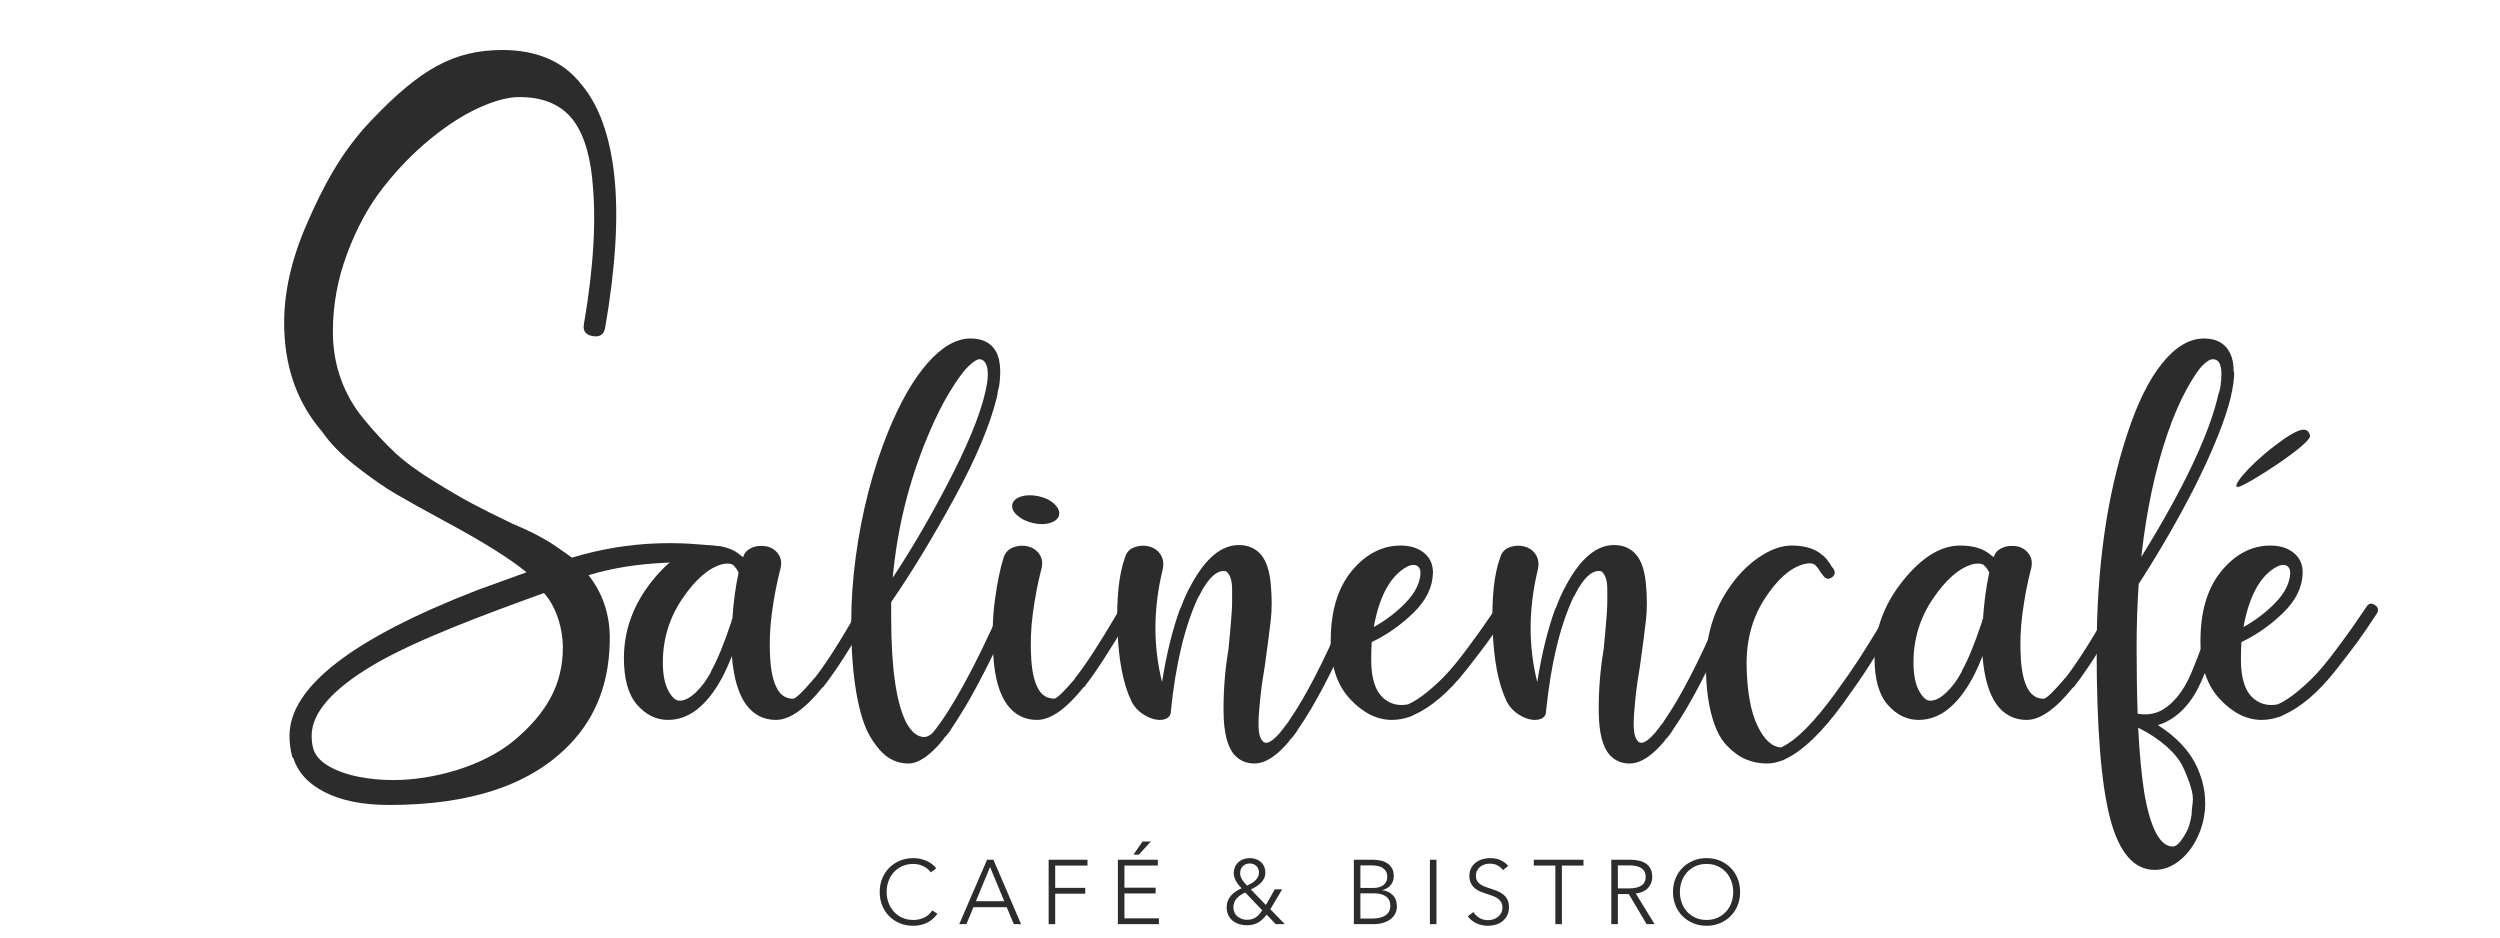<?xml version="1.0" encoding="UTF-8"?>
<!DOCTYPE svg PUBLIC "-//W3C//DTD SVG 1.1//EN" "http://www.w3.org/Graphics/SVG/1.1/DTD/svg11.dtd">
<svg xmlns="http://www.w3.org/2000/svg" xmlns:xlink="http://www.w3.org/1999/xlink" xmlns:xodm="http://www.corel.com/coreldraw/odm/2003" xml:space="preserve" width="40mm" height="15mm" version="1.1" style="shape-rendering:geometricPrecision; text-rendering:geometricPrecision; image-rendering:optimizeQuality; fill-rule:evenodd; clip-rule:evenodd" viewBox="0 0 4000 1500">
 <defs>
  <style type="text/css">
   <![CDATA[
    .fil0 {fill:#2C2C2C;fill-rule:nonzero}
   ]]>
  </style>
 </defs>
 <g id="Ebene_x0020_1">
  <path class="fil0" d="M1499.82 1461.91c-1.74,2.62 -3.85,5.1 -6.33,7.43 -2.47,2.33 -5.33,4.39 -8.58,6.16 -3.26,1.77 -6.85,3.18 -10.77,4.22 -3.93,1.03 -8.23,1.55 -12.88,1.55 -7.77,0 -14.95,-1.36 -21.55,-4.08 -6.6,-2.71 -12.28,-6.48 -17.03,-11.28 -4.76,-4.8 -8.47,-10.5 -11.13,-17.1 -2.67,-6.6 -4.01,-13.83 -4.01,-21.69 0,-7.86 1.36,-15.09 4.08,-21.69 2.71,-6.59 6.47,-12.3 11.28,-17.1 4.81,-4.8 10.48,-8.56 17.03,-11.28 6.55,-2.72 13.66,-4.07 21.33,-4.07 3.78,0 7.49,0.39 11.13,1.18 3.64,0.79 7.06,1.9 10.26,3.32 3.21,1.44 6.11,3.15 8.74,5.16 2.61,2 4.8,4.26 6.55,6.78l-8.74 6.41c-1.07,-1.65 -2.5,-3.3 -4.29,-4.95 -1.8,-1.65 -3.91,-3.11 -6.33,-4.37 -2.43,-1.26 -5.08,-2.28 -7.94,-3.06 -2.86,-0.77 -5.94,-1.16 -9.24,-1.16 -6.7,0 -12.69,1.21 -17.98,3.63 -5.29,2.42 -9.77,5.68 -13.46,9.79 -3.69,4.12 -6.51,8.87 -8.44,14.29 -1.95,5.42 -2.91,11.12 -2.91,17.12 0,6 0.99,11.7 2.98,17.12 1.99,5.42 4.83,10.18 8.52,14.29 3.68,4.11 8.17,7.38 13.46,9.79 5.29,2.42 11.23,3.63 17.83,3.63 5.92,0 11.55,-1.21 16.88,-3.64 5.34,-2.42 9.8,-6.3 13.39,-11.64l8.15 5.24z"/>
  <path class="fil0" d="M1561.4 1441.97l45.41 0 -22.71 -54.73 -22.7 54.73zm-15.14 36.68l-11.5 0 44.54 -103.06 10.19 0 44.24 103.06 -11.64 0 -11.35 -27.08 -53.27 0 -11.21 27.08z"/>
  <polygon class="fil0" points="1688.32,1478.65 1677.84,1478.65 1677.84,1375.59 1739.99,1375.59 1739.99,1384.91 1688.32,1384.91 1688.32,1420.57 1736.35,1420.57 1736.35,1429.89 1688.32,1429.89 "/>
  <path class="fil0" d="M1822.08 1367.45l-8.59 0 14.55 -20.97 13.25 0 -19.21 20.97zm-23 101.88l55.16 0 0 9.32 -65.64 0 0 -103.06 63.9 0 0 9.32 -53.42 0 0 35.37 49.93 0 0 9.32 -49.93 0 0 39.73z"/>
  <path class="fil0" d="M2014.36 1396.12c0,-4.27 -1.38,-7.76 -4.15,-10.48 -2.77,-2.72 -6.24,-4.08 -10.41,-4.08 -4.56,0 -8.3,1.44 -11.21,4.3 -2.91,2.86 -4.37,6.72 -4.37,11.57 0,1.84 0.39,3.76 1.17,5.75 0.78,1.99 1.75,3.85 2.91,5.6 1.17,1.75 2.41,3.35 3.72,4.8 1.31,1.46 2.45,2.58 3.41,3.35 2.33,-1.07 4.62,-2.25 6.85,-3.56 2.23,-1.31 4.24,-2.79 6.04,-4.44 1.79,-1.65 3.25,-3.55 4.36,-5.68 1.12,-2.13 1.68,-4.51 1.68,-7.13zm-21.98 31.87c-6.21,2.82 -10.92,6.14 -14.12,9.98 -3.2,3.83 -4.81,8.51 -4.81,14.04 0,2.91 0.57,5.58 1.68,8.01 1.11,2.43 2.67,4.49 4.66,6.19 1.99,1.69 4.29,3.02 6.91,3.99 2.62,0.98 5.39,1.46 8.3,1.46 5.62,0 10.31,-1.26 14.05,-3.78 3.73,-2.53 7.25,-6.31 10.55,-11.36l-27.22 -28.53zm40.17 26.79l23.15 23.87 -14.56 0 -14.55 -15.28c-4.28,5.82 -8.89,10.11 -13.83,12.87 -4.95,2.77 -10.92,4.15 -17.91,4.15 -4.36,0 -8.51,-0.63 -12.44,-1.88 -3.93,-1.27 -7.35,-3.09 -10.26,-5.47 -2.92,-2.37 -5.22,-5.33 -6.92,-8.88 -1.7,-3.53 -2.54,-7.64 -2.54,-12.29 0,-3.88 0.6,-7.38 1.81,-10.48 1.22,-3.11 2.89,-5.9 5.03,-8.37 2.13,-2.48 4.66,-4.68 7.56,-6.63 2.92,-1.94 6.07,-3.63 9.46,-5.09 -1.55,-1.55 -3.08,-3.25 -4.58,-5.09 -1.5,-1.85 -2.84,-3.76 -4,-5.75 -1.17,-1.99 -2.11,-4.1 -2.84,-6.34 -0.73,-2.23 -1.09,-4.51 -1.09,-6.83 0,-3.89 0.68,-7.33 2.04,-10.34 1.35,-3.01 3.2,-5.56 5.53,-7.64 2.33,-2.09 5.04,-3.67 8.15,-4.73 3.1,-1.07 6.4,-1.6 9.89,-1.6 3.4,0 6.61,0.51 9.61,1.52 3.01,1.02 5.65,2.53 7.93,4.51 2.29,2 4.08,4.42 5.39,7.28 1.31,2.86 1.97,6.14 1.97,9.83 0,3.4 -0.66,6.45 -1.97,9.17 -1.31,2.72 -3.06,5.17 -5.24,7.35 -2.18,2.18 -4.66,4.12 -7.42,5.82 -2.77,1.7 -5.61,3.28 -8.52,4.73l24.02 24.75 14.27 -25.04 11.78 0 -18.92 31.88z"/>
  <path class="fil0" d="M2176.65 1469.62l19.51 0c3.78,0 7.4,-0.36 10.84,-1.09 3.44,-0.72 6.45,-1.89 9.02,-3.49 2.57,-1.6 4.63,-3.69 6.19,-6.26 1.55,-2.57 2.33,-5.65 2.33,-9.25 0,-6.79 -2.31,-11.85 -6.92,-15.2 -4.6,-3.35 -11.13,-5.02 -19.57,-5.02l-21.4 0 0 40.31zm0 -48.9l21.11 0c2.52,0 5.06,-0.29 7.64,-0.88 2.57,-0.58 4.92,-1.57 7.06,-2.98 2.13,-1.41 3.86,-3.28 5.16,-5.6 1.32,-2.33 1.97,-5.2 1.97,-8.59 0,-3.3 -0.65,-6.09 -1.97,-8.37 -1.3,-2.28 -3.08,-4.15 -5.31,-5.6 -2.23,-1.46 -4.85,-2.5 -7.86,-3.13 -3.01,-0.63 -6.21,-0.95 -9.6,-0.95l-18.2 0 0 36.1zm-10.48 -45.13l30.71 0c3.88,0 7.81,0.42 11.79,1.24 3.98,0.83 7.55,2.24 10.7,4.22 3.15,2 5.72,4.69 7.72,8.08 1.98,3.4 2.98,7.67 2.98,12.81 0,5.44 -1.66,10.17 -4.98,14.19 -3.31,4.03 -7.75,6.67 -13.31,7.94l0 0.29c6.68,0.77 12.22,3.37 16.63,7.78 4.4,4.42 6.61,10.41 6.61,17.98 0,4.27 -0.9,8.18 -2.69,11.71 -1.79,3.55 -4.33,6.56 -7.62,9.03 -3.3,2.47 -7.32,4.39 -12.06,5.75 -4.75,1.36 -10.07,2.04 -15.98,2.04l-30.5 0 0 -103.06z"/>
  <polygon class="fil0" points="2287.85,1478.65 2298.33,1478.65 2298.33,1375.59 2287.85,1375.59 "/>
  <path class="fil0" d="M2404.73 1392.19c-2.23,-3.1 -5.09,-5.61 -8.59,-7.5 -3.49,-1.89 -7.71,-2.84 -12.66,-2.84 -2.52,0 -5.1,0.39 -7.71,1.17 -2.63,0.77 -5,1.96 -7.14,3.56 -2.13,1.61 -3.85,3.62 -5.16,6.05 -1.32,2.42 -1.97,5.29 -1.97,8.59 0,3.29 0.63,6.01 1.88,8.14 1.26,2.14 2.93,3.96 5.02,5.46 2.07,1.51 4.44,2.74 7.11,3.71 2.66,0.98 5.44,1.95 8.35,2.91 3.57,1.17 7.18,2.43 10.81,3.79 3.63,1.36 6.89,3.13 9.8,5.31 2.9,2.19 5.27,4.95 7.11,8.3 1.83,3.35 2.76,7.59 2.76,12.73 0,5.15 -0.98,9.59 -2.94,13.32 -1.97,3.74 -4.51,6.82 -7.65,9.24 -3.13,2.43 -6.71,4.23 -10.74,5.39 -4.02,1.17 -8.07,1.75 -12.15,1.75 -3.11,0 -6.21,-0.32 -9.31,-0.95 -3.11,-0.63 -6.07,-1.58 -8.89,-2.84 -2.81,-1.26 -5.43,-2.86 -7.85,-4.8 -2.43,-1.94 -4.57,-4.17 -6.41,-6.69l9.03 -6.7c2.23,3.69 5.36,6.77 9.38,9.24 4.03,2.48 8.76,3.71 14.2,3.71 2.62,0 5.28,-0.41 8,-1.23 2.72,-0.83 5.17,-2.09 7.35,-3.79 2.18,-1.7 3.98,-3.78 5.39,-6.26 1.4,-2.47 2.11,-5.36 2.11,-8.66 0,-3.58 -0.71,-6.57 -2.11,-8.95 -1.41,-2.38 -3.28,-4.37 -5.61,-5.97 -2.33,-1.59 -5,-2.93 -8.01,-4 -3,-1.07 -6.16,-2.13 -9.46,-3.2 -3.39,-1.07 -6.74,-2.28 -10.04,-3.64 -3.3,-1.36 -6.26,-3.13 -8.88,-5.31 -2.62,-2.18 -4.73,-4.88 -6.33,-8.08 -1.6,-3.21 -2.4,-7.13 -2.4,-11.79 0,-4.95 0.99,-9.22 2.99,-12.81 1.98,-3.59 4.58,-6.55 7.78,-8.88 3.2,-2.33 6.75,-4.03 10.63,-5.09 3.88,-1.07 7.71,-1.6 11.5,-1.6 6.98,0 12.95,1.23 17.9,3.71 4.95,2.48 8.68,5.41 11.21,8.8l-8.3 6.7z"/>
  <polygon class="fil0" points="2499.05,1478.65 2488.57,1478.65 2488.57,1384.91 2454.07,1384.91 2454.07,1375.59 2533.55,1375.59 2533.55,1384.91 2499.05,1384.91 "/>
  <path class="fil0" d="M2588.57 1421.44l18.19 0c8.44,0 14.94,-1.52 19.51,-4.58 4.56,-3.06 6.83,-7.64 6.83,-13.76 0,-3.39 -0.63,-6.26 -1.89,-8.58 -1.26,-2.33 -3.01,-4.22 -5.23,-5.68 -2.24,-1.46 -4.96,-2.52 -8.16,-3.2 -3.2,-0.68 -6.74,-1.02 -10.62,-1.02l-18.63 0 0 36.82zm0 57.21l-10.49 0 0 -103.06 30.28 0c5.04,0 9.73,0.49 14.05,1.46 4.31,0.97 8.05,2.55 11.21,4.73 3.15,2.18 5.6,5.02 7.35,8.52 1.74,3.49 2.62,7.76 2.62,12.8 0,3.79 -0.69,7.23 -2.04,10.34 -1.36,3.11 -3.21,5.8 -5.53,8.08 -2.33,2.28 -5.1,4.1 -8.3,5.46 -3.2,1.36 -6.7,2.23 -10.48,2.62l30.13 49.05 -12.81 0 -28.53 -48.18 -17.46 0 0 48.18z"/>
  <path class="fil0" d="M2773.13 1427.2c0,-6.01 -0.97,-11.73 -2.91,-17.15 -1.95,-5.43 -4.76,-10.2 -8.44,-14.32 -3.69,-4.11 -8.18,-7.39 -13.47,-9.8 -5.29,-2.43 -11.23,-3.64 -17.83,-3.64 -6.6,0 -12.54,1.21 -17.83,3.64 -5.29,2.41 -9.78,5.69 -13.47,9.8 -3.68,4.12 -6.5,8.89 -8.43,14.32 -1.95,5.42 -2.92,11.14 -2.92,17.15 0,6 0.97,11.72 2.92,17.14 1.93,5.43 4.75,10.18 8.43,14.24 3.69,4.07 8.18,7.32 13.47,9.74 5.29,2.42 11.23,3.63 17.83,3.63 6.6,0 12.54,-1.21 17.83,-3.63 5.29,-2.42 9.78,-5.67 13.47,-9.74 3.68,-4.06 6.49,-8.81 8.44,-14.24 1.94,-5.42 2.91,-11.14 2.91,-17.14zm11.06 -0.08c0,7.86 -1.36,15.09 -4.07,21.69 -2.72,6.6 -6.48,12.3 -11.29,17.1 -4.8,4.8 -10.48,8.57 -17.02,11.28 -6.56,2.72 -13.67,4.08 -21.33,4.08 -7.66,0 -14.77,-1.36 -21.33,-4.08 -6.54,-2.71 -12.22,-6.48 -17.02,-11.28 -4.81,-4.8 -8.57,-10.5 -11.28,-17.1 -2.72,-6.6 -4.08,-13.83 -4.08,-21.69 0,-7.86 1.36,-15.09 4.08,-21.69 2.71,-6.59 6.47,-12.3 11.28,-17.1 4.8,-4.8 10.48,-8.56 17.02,-11.28 6.56,-2.72 13.67,-4.07 21.33,-4.07 7.66,0 14.77,1.35 21.33,4.07 6.54,2.72 12.22,6.48 17.02,11.28 4.81,4.8 8.57,10.51 11.29,17.1 2.71,6.6 4.07,13.83 4.07,21.69z"/>
  <path class="fil0" d="M870.41 948.83c-98.45,35.44 -208.11,76.52 -273.56,115.4 -65.48,38.9 -98.2,76.56 -98.2,112.96 0,7.9 0.97,15.28 2.95,22.15 3.93,10.85 12.55,19.95 25.85,27.33 13.28,7.38 28.79,12.8 46.51,16.24 17.72,3.46 35.93,5.17 54.64,5.17l1.48 0c61.02,0 142.48,-21 193.68,-64.34 51.18,-43.31 76.82,-88.94 76.82,-148.01 0,-26.58 -8.52,-62.28 -30.17,-86.9zm34.33 -64.02c2.95,1.99 6.39,4.43 10.34,7.39 98.42,-29.54 176.99,-24.71 232.5,-18.42 11.89,1.34 18.69,2.72 20.67,14.03 1.96,11.33 -12.73,5.16 -24.55,7.12 -53.16,7.89 -116.4,-0.27 -202.05,25.32 21.65,27.57 32.98,59.58 33.97,95.99 0.97,71.87 -20.68,130.46 -64.98,175.72 -62.02,64.01 -158,95.99 -287.95,95.99 -42.34,0 -76.79,-6.9 -103.37,-20.68 -25.61,-12.78 -42.33,-31.01 -50.2,-54.63l-1.48 -1.48c-2.96,-10.82 -4.43,-22.15 -4.43,-33.97 0,-77.75 100.41,-155.53 301.25,-233.31 16.72,-5.9 61.17,-22.3 77.92,-28.2 -23.63,-19.69 -64.41,-46.06 -130.36,-81.5 -34.47,-18.69 -60.54,-33.23 -78.26,-43.56 -17.72,-10.34 -38.65,-24.85 -62.75,-43.57 -24.14,-18.68 -42.6,-37.4 -55.38,-56.11 -37.43,-43.31 -57.6,-95.99 -60.55,-158.01 -2.95,-54.12 8.61,-111.49 34.7,-172.03 26.08,-60.55 56.08,-118.06 104.33,-168.26 78.75,-82.69 132.44,-112.62 210.22,-112.62 26.58,0 50.43,4.43 71.61,13.29 21.16,8.86 39.14,22.66 53.9,41.34 28.54,33.49 46.26,82.7 53.16,147.68 6.88,64.97 1.96,145.7 -14.76,242.17 -1.99,10.85 -8.63,15.27 -19.94,13.29 -11.32,-1.96 -16.01,-8.35 -14.03,-19.2 15.73,-91.55 20.17,-168.82 13.29,-231.83l0 -1.48c-4.94,-45.27 -16.75,-78.27 -35.44,-98.94 -18.71,-20.67 -45.77,-31.01 -81.21,-31.01 -17.73,0 -39.14,5.68 -64.25,16.98 -25.1,11.33 -51.19,28.06 -78.26,50.21 -27.09,22.15 -52.19,47.99 -75.31,77.52 -23.14,29.54 -42.34,64.74 -57.59,105.59 -15.27,40.86 -22.88,82.46 -22.88,124.78 0,26.58 4.17,51.68 12.54,75.31 8.36,23.63 20.91,45.55 37.66,65.71 16.73,20.19 32.97,37.66 48.73,52.42 15.74,14.77 36.41,30.04 62.02,45.78 25.59,15.76 46.26,27.83 62.02,36.18 15.74,8.38 36.92,18.96 63.5,31.75 28.54,11.81 52.17,24.13 70.88,36.92l14.77 10.33z"/>
  <path class="fil0" d="M1171.81 989.94c1.67,-26.01 4.99,-50.65 9.97,-73.9 -1.12,-2.2 -2.22,-4.15 -3.32,-5.81 -1.66,-2.21 -3.61,-4.42 -5.81,-6.64 -4.44,-2.21 -10.25,-2.5 -17.44,-0.83 -21.59,6.09 -42.76,24.49 -63.52,55.21 -20.76,30.72 -31.14,64.64 -31.14,101.72 0,19.38 2.91,34.46 8.72,45.25 5.82,10.79 11.76,16.19 17.85,16.19 8.31,0 17.16,-4.57 26.58,-13.7 9.4,-9.13 17.43,-20.06 24.07,-32.8l0 -0.83c9.97,-17.71 20.76,-44.01 32.39,-78.88 0,-0.54 0.13,-1.37 0.41,-2.49 0.28,-1.11 0.69,-1.93 1.24,-2.49zm217.96 -22.42c5.82,3.32 7.06,7.76 3.74,13.28l-5.81 9.97c-28.23,48.16 -51.21,83.59 -68.92,106.28 -0.56,0.56 -0.83,1.12 -0.83,1.66l-1.66 0.83c0,0.56 -0.28,0.83 -0.83,0.83 -27.69,34.33 -52.31,51.48 -73.9,51.48 -19.92,0 -35.99,-8.3 -48.15,-24.91 -12.19,-17.15 -19.66,-42.89 -22.42,-77.22 -4.99,12.74 -10.25,24.37 -15.78,34.88 -24.37,44.83 -53.14,67.25 -86.35,67.25 -18.83,0 -35.29,-8.02 -49.41,-24.08 -14.11,-16.05 -21.17,-40.96 -21.17,-74.73 0,-44.83 15.09,-86.06 45.25,-123.71 30.17,-37.64 60.75,-56.47 91.75,-56.47 21.59,0 38.2,5.27 49.82,15.78 1.1,0.56 2.21,1.39 3.32,2.49l0.84 0c1.1,-4.98 4,-8.99 8.71,-12.04 4.7,-3.03 9.68,-4.84 14.95,-5.4 5.25,-0.54 10.37,-0.26 15.36,0.84 7.74,2.21 13.7,6.64 17.85,13.28 4.15,6.65 4.84,14.68 2.08,24.08 -5.55,21.59 -9.97,44.84 -13.29,69.75 -3.32,24.91 -4.15,49.54 -2.49,73.89 1.66,24.37 6.64,41.81 14.94,52.32 6.09,7.19 13.56,10.52 22.42,9.96 4.99,-1.66 15.49,-11.9 31.55,-30.72l0.84 -1.66 0.83 0c17.15,-21.59 39.57,-56.47 67.25,-104.63l5.81 -9.96c3.32,-5.53 7.89,-6.64 13.7,-3.32z"/>
  <path class="fil0" d="M1484.84 696.84c-30.45,72.52 -49.28,148.35 -56.46,227.5 34.31,-52.02 66.69,-108.21 97.14,-168.55 30.44,-60.33 48.44,-108.21 53.97,-143.65 2.21,-16.04 0.84,-27.11 -4.15,-33.21 -2.22,-2.76 -4.98,-4.15 -8.3,-4.15 -3.88,0 -9.84,3.88 -17.85,11.63 -8.03,7.75 -18,21.45 -29.9,41.1 -11.9,19.65 -23.38,42.76 -34.45,69.33zm130.36 270.26c6.08,2.5 7.74,6.79 4.98,12.88 -27.69,62 -53.14,112.65 -76.39,151.94 -7.76,12.74 -14.95,24.08 -21.59,34.05 -0.56,1.11 -1.38,2.49 -2.49,4.15 -3.88,4.98 -7.2,8.86 -9.96,11.62l0 0.83c-21.05,26.03 -39.86,39.03 -56.47,39.03 -11.62,0 -22.28,-3.19 -31.96,-9.55 -9.69,-6.36 -19.24,-17.29 -28.65,-32.8 -9.42,-15.49 -16.89,-38.88 -22.42,-70.16 -5.52,-31.27 -8.3,-69.04 -8.3,-113.34 0,-33.21 2.36,-67.67 7.06,-103.37 4.7,-35.71 11.48,-70.71 20.34,-105.04 8.85,-34.31 19.37,-66.42 31.55,-96.31 19.37,-47.6 40.55,-84.41 63.52,-110.44 22.97,-26.01 45.8,-39.02 68.5,-39.02 19.93,0 33.76,7.47 41.52,22.42 5.53,11.62 7.19,27.4 4.98,47.33l0 0.82c-0.56,4.99 -1.66,10.25 -3.32,15.78 0,1.12 0,2.22 0,3.32 -0.56,1.12 -0.83,1.95 -0.83,2.49l0 0.83c-11.08,45.4 -34.04,99.93 -68.92,163.58 -34.87,63.66 -68.37,118.73 -100.47,165.23 0,7.76 0,15.78 0,24.08 0,80.83 8.02,137 24.08,168.55 8.31,15.51 17.99,23.25 29.07,23.25 3.86,0 8.3,-2.2 13.28,-6.64 30.44,-37.63 66.97,-104.33 109.6,-200.11 2.77,-6.08 7.19,-7.88 13.29,-5.4z"/>
  <path class="fil0" d="M1679.95 836.75c-8.3,2.49 -17.58,2.49 -27.82,0 -10.25,-2.49 -18.55,-6.64 -24.9,-12.46 -6.38,-5.81 -8.87,-11.62 -7.48,-17.43 1.38,-5.82 6.09,-9.97 14.12,-12.46 8.01,-2.49 17.29,-2.62 27.82,-0.42 10.5,2.22 18.95,6.38 25.32,12.46 6.36,6.1 8.84,12.04 7.47,17.85 -1.39,5.82 -6.23,9.97 -14.53,12.46zm127.46 130.77c5.81,3.32 7.05,7.76 3.73,13.28l-5.81 9.97c-28.79,48.72 -51.77,84.15 -68.92,106.28 -0.55,0.56 -0.83,1.12 -0.83,1.66l-1.66 0.83 -0.83 0.83c-27.69,34.33 -52.31,51.48 -73.9,51.48 -19.93,0 -35.98,-8.3 -48.15,-24.91 -12.19,-17.15 -19.38,-42.34 -21.59,-75.55 -2.21,-33.22 -1.38,-63.94 2.49,-92.17 3.87,-28.23 8.57,-50.92 14.11,-68.09 2.77,-7.74 8.16,-13 16.19,-15.77 8.02,-2.77 15.91,-3.04 23.67,-0.83 7.74,2.21 13.7,6.64 17.85,13.28 4.15,6.65 4.84,14.68 2.07,24.08 -5.53,21.59 -9.96,44.84 -13.28,69.75 -3.32,24.91 -4.15,49.54 -2.49,73.89 1.66,24.37 6.64,41.81 14.95,52.32 5.52,6.64 13,9.96 22.41,9.96 4.99,-1.66 15.49,-11.9 31.56,-30.72l0.83 -1.66c17.15,-21.59 39.85,-56.47 68.08,-104.63l5.82 -9.96c3.32,-5.53 7.88,-6.64 13.7,-3.32z"/>
  <path class="fil0" d="M2168.17 966.69c6.08,2.78 7.74,7.2 4.98,13.29 -0.56,1.66 -1.95,4.98 -4.15,9.96 -34.88,80.27 -65.6,139.22 -92.17,176.86 -0.56,0.55 -0.83,1.11 -0.83,1.66 -3.88,6.1 -8.03,11.35 -12.45,15.77l-0.83 1.66c-19.93,23.81 -38.48,35.71 -55.63,35.71 -12.74,0 -23.25,-4.44 -31.56,-13.28 -11.62,-12.73 -17.58,-35.98 -17.85,-69.75 -0.28,-33.76 2.35,-66.98 7.89,-99.64 1.1,-11.63 1.93,-20.47 2.49,-26.57 0.55,-6.09 1.25,-14.25 2.08,-24.5 0.83,-10.23 1.24,-18.39 1.24,-24.49 0,-6.08 0,-12.73 0,-19.93 0,-7.18 -0.7,-13 -2.07,-17.43 -1.39,-4.43 -3.2,-7.75 -5.4,-9.97 -1.12,-1.66 -3.05,-2.49 -5.81,-2.49 -12.74,0 -25.47,12.46 -38.19,37.37 -0.57,1.66 -1.4,3.04 -2.5,4.15 -21.59,45.95 -36.26,106.84 -44.01,182.66 0,6.1 -2.77,10.26 -8.3,12.46 -2.77,1.12 -5.81,1.66 -9.13,1.66 -8.3,0 -16.89,-2.76 -25.74,-8.3 -8.86,-5.53 -15.51,-12.73 -19.93,-21.59 -13.28,-27.67 -20.76,-66.43 -22.42,-116.25 -1.66,-49.81 2.5,-88.01 12.46,-114.58 2.21,-7.74 7.33,-13 15.36,-15.77 8.01,-2.77 15.9,-3.04 23.66,-0.83 7.75,2.21 13.7,6.64 17.85,13.28 4.16,6.65 5.12,14.68 2.91,24.08 -14.95,62 -15.23,121.78 -0.83,179.35 7.19,-45.38 16.88,-84.69 29.06,-117.91 0.54,0 0.83,-0.27 0.83,-0.83 4.98,-13.83 10.51,-26.01 16.61,-36.53 0,-0.55 0.27,-1.11 0.83,-1.66 22.69,-41.52 47.87,-62.27 75.56,-62.27 14.94,0 26.84,5.26 35.7,15.77 8.3,9.96 13.41,25.61 15.36,46.91 1.93,21.32 1.93,40.42 0,57.29 -1.95,16.9 -5.12,41.4 -9.55,73.49 -2.78,16.61 -4.71,29.47 -5.81,38.61 -1.11,9.13 -2.22,20.34 -3.32,33.62 -1.11,13.29 -1.25,23.81 -0.42,31.56 0.83,7.76 2.91,13.28 6.23,16.6 1.1,1.67 3.03,2.49 5.81,2.49 4.99,0 12.17,-5.25 21.59,-15.77 4.43,-5.53 9.13,-11.62 14.11,-18.27l0 -0.83 0.84 -0.83c26.01,-37.64 55.34,-94.37 88.01,-170.21 1.66,-4.42 3.04,-8.02 4.15,-10.8 2.76,-6.08 7.19,-7.74 13.29,-4.98z"/>
  <path class="fil0" d="M2245.38 910.23c-23.25,16.06 -39.02,47.06 -47.33,93 19.93,-11.07 37.22,-24.36 51.9,-39.86 14.65,-15.49 22.27,-30.99 22.83,-46.5 0,-6.64 -2.49,-10.79 -7.47,-12.45 -4.99,-1.66 -11.63,0.28 -19.93,5.81zm162.74 57.71c5.53,3.61 6.64,8.17 3.32,13.7 -12.74,19.38 -23.25,34.74 -31.55,46.08 -8.3,11.35 -19.66,26.15 -34.04,44.42 -14.4,18.27 -28.65,33.36 -42.77,45.26 -14.11,11.9 -28.1,20.9 -41.92,26.98 -1.12,0.56 -2.22,1.11 -3.33,1.66 -10.52,3.88 -20.75,5.81 -30.72,5.81 -23.8,0 -46.08,-11.06 -66.83,-33.21 -20.77,-22.13 -31.15,-53.14 -31.15,-93 0,-47.59 11.21,-84.96 33.63,-112.09 22.42,-27.11 48.58,-40.69 78.47,-40.69 13.83,0 25.45,3.32 34.87,9.97 11.07,7.76 16.61,18.82 16.61,33.21l0 0.83c-0.56,22.7 -10.94,43.88 -31.14,63.52 -20.21,19.66 -42.49,35.29 -66.84,46.91 -0.56,8.87 -0.83,18.27 -0.83,28.23 0,31.01 7.19,52.04 21.59,63.11 10.51,8.3 22.96,11.08 37.36,8.3 9.97,-4.42 20.76,-11.48 32.38,-21.17 11.63,-9.68 21.87,-19.37 30.73,-29.06 8.85,-9.68 18.95,-22.14 30.31,-37.37 11.33,-15.22 19.92,-26.98 25.73,-35.28 5.82,-8.31 13.42,-19.38 22.84,-33.22 3.32,-5.53 7.74,-6.5 13.28,-2.9z"/>
  <path class="fil0" d="M2768.47 966.69c6.08,2.78 7.74,7.2 4.98,13.29 -0.56,1.66 -1.94,4.98 -4.15,9.96 -34.87,80.27 -65.6,139.22 -92.17,176.86 -0.56,0.55 -0.83,1.11 -0.83,1.66 -3.88,6.1 -8.03,11.35 -12.45,15.77l-0.83 1.66c-19.93,23.81 -38.48,35.71 -55.63,35.71 -12.74,0 -23.26,-4.44 -31.56,-13.28 -11.62,-12.73 -17.57,-35.98 -17.85,-69.75 -0.28,-33.76 2.35,-66.98 7.89,-99.64 1.1,-11.63 1.93,-20.47 2.49,-26.57 0.54,-6.09 1.25,-14.25 2.07,-24.5 0.84,-10.23 1.25,-18.39 1.25,-24.49 0,-6.08 0,-12.73 0,-19.93 0,-7.18 -0.7,-13 -2.07,-17.43 -1.39,-4.43 -3.2,-7.75 -5.4,-9.97 -1.12,-1.66 -3.05,-2.49 -5.81,-2.49 -12.75,0 -25.47,12.46 -38.2,37.37 -0.56,1.66 -1.39,3.04 -2.49,4.15 -21.59,45.95 -36.26,106.84 -44,182.66 0,6.1 -2.78,10.26 -8.31,12.46 -2.77,1.12 -5.81,1.66 -9.13,1.66 -8.31,0 -16.89,-2.76 -25.74,-8.3 -8.86,-5.53 -15.5,-12.73 -19.93,-21.59 -13.28,-27.67 -20.76,-66.43 -22.42,-116.25 -1.66,-49.81 2.49,-88.01 12.46,-114.58 2.2,-7.74 7.33,-13 15.36,-15.77 8.02,-2.77 15.91,-3.04 23.66,-0.83 7.75,2.21 13.7,6.64 17.85,13.28 4.15,6.65 5.12,14.68 2.91,24.08 -14.94,62 -15.23,121.78 -0.83,179.35 7.19,-45.38 16.88,-84.69 29.06,-117.91 0.54,0 0.83,-0.27 0.83,-0.83 4.98,-13.83 10.51,-26.01 16.61,-36.53 0,-0.55 0.27,-1.11 0.83,-1.66 22.69,-41.52 47.87,-62.27 75.56,-62.27 14.94,0 26.84,5.26 35.7,15.77 8.3,9.96 13.42,25.61 15.36,46.91 1.93,21.32 1.93,40.42 0,57.29 -1.94,16.9 -5.12,41.4 -9.55,73.49 -2.78,16.61 -4.71,29.47 -5.81,38.61 -1.12,9.13 -2.22,20.34 -3.32,33.62 -1.12,13.29 -1.24,23.81 -0.42,31.56 0.83,7.76 2.91,13.28 6.23,16.6 1.1,1.67 3.04,2.49 5.81,2.49 4.98,0 12.17,-5.25 21.59,-15.77 4.43,-5.53 9.13,-11.62 14.12,-18.27l0 -0.83 0.83 -0.83c26.01,-37.64 55.34,-94.37 88.01,-170.21 1.66,-4.42 3.04,-8.02 4.15,-10.8 2.77,-6.08 7.19,-7.74 13.29,-4.98z"/>
  <path class="fil0" d="M3039.97 967.94c5.53,3.61 6.64,8.17 3.32,13.7 -3.32,4.98 -9.42,14.4 -18.26,28.23 -14.95,24.36 -27.13,43.88 -36.54,58.54 -9.41,14.67 -22.41,33.49 -39.02,56.46 -16.6,22.97 -32.67,41.93 -48.16,56.87 -15.5,14.95 -30.18,25.74 -44,32.39 -1.12,0.54 -2.22,1.1 -3.33,1.65 -9.42,3.87 -18.27,5.82 -26.57,5.82 -12.18,0 -23.53,-2.22 -34.04,-6.64 -10.52,-4.43 -20.9,-12.04 -31.14,-22.84 -10.25,-10.79 -18.27,-27.25 -24.08,-49.4 -5.81,-22.13 -8.72,-48.7 -8.72,-79.71 0,-50.92 15.51,-96.03 46.5,-135.34 13.28,-16.61 28.09,-29.9 44.43,-39.86 16.31,-9.96 31.68,-14.95 46.08,-14.95 21.02,0 37.36,4.99 48.99,14.95 3.86,2.78 7.18,6.37 9.96,10.8 1.66,1.66 3.32,4.15 4.98,7.47 0.55,0.56 1.66,1.94 3.32,4.15 3.32,5.54 2.35,10.11 -2.9,13.7 -5.27,3.61 -9.84,2.63 -13.7,-2.91 -1.12,-1.65 -2.22,-3.03 -3.32,-4.15 -1.66,-2.76 -3.05,-4.98 -4.16,-6.64 -1.66,-2.21 -3.6,-4.42 -5.81,-6.64 -4.44,-2.77 -10.52,-3.04 -18.27,-0.83 -21.58,6.09 -42.34,24.63 -62.27,55.63 -19.92,31.01 -29.48,66.98 -28.65,107.94 0.84,40.97 6.65,72.65 17.44,95.07 10.8,22.42 23.38,33.91 37.78,34.46 12.73,-6.09 26.28,-16.47 40.69,-31.14 14.39,-14.66 29.6,-33.07 45.67,-55.21 16.04,-22.14 28.64,-40.28 37.77,-54.39 9.14,-14.12 20.62,-32.51 34.46,-55.22 8.85,-14.94 14.66,-24.62 17.44,-29.06 3.86,-5.53 8.57,-6.5 14.11,-2.9z"/>
  <path class="fil0" d="M3172.82 989.94c1.66,-26.01 4.98,-50.65 9.96,-73.9 -1.11,-2.2 -2.22,-4.15 -3.32,-5.81 -1.66,-2.21 -3.6,-4.42 -5.81,-6.64 -4.44,-2.21 -10.25,-2.5 -17.43,-0.83 -21.6,6.09 -42.77,24.49 -63.53,55.21 -20.75,30.72 -31.13,64.64 -31.13,101.72 0,19.38 2.9,34.46 8.71,45.25 5.82,10.79 11.76,16.19 17.85,16.19 8.31,0 17.16,-4.57 26.58,-13.7 9.4,-9.13 17.43,-20.06 24.08,-32.8l0 -0.83c9.96,-17.71 20.75,-44.01 32.38,-78.88 0,-0.54 0.13,-1.37 0.41,-2.49 0.28,-1.11 0.69,-1.93 1.25,-2.49zm217.96 -22.42c5.81,3.32 7.06,7.76 3.73,13.28l-5.81 9.97c-28.23,48.16 -51.21,83.59 -68.91,106.28 -0.56,0.56 -0.83,1.12 -0.83,1.66l-1.67 0.83c0,0.56 -0.28,0.83 -0.83,0.83 -27.68,34.33 -52.31,51.48 -73.89,51.48 -19.93,0 -35.99,-8.3 -48.16,-24.91 -12.18,-17.15 -19.66,-42.89 -22.42,-77.22 -4.98,12.74 -10.25,24.37 -15.77,34.88 -24.37,44.83 -53.15,67.25 -86.36,67.25 -18.83,0 -35.29,-8.02 -49.4,-24.08 -14.12,-16.05 -21.18,-40.96 -21.18,-74.73 0,-44.83 15.09,-86.06 45.26,-123.71 30.16,-37.64 60.74,-56.47 91.74,-56.47 21.59,0 38.2,5.27 49.83,15.78 1.1,0.56 2.2,1.39 3.32,2.49l0.83 0c1.1,-4.98 4,-8.99 8.71,-12.04 4.7,-3.03 9.68,-4.84 14.95,-5.4 5.25,-0.54 10.38,-0.26 15.36,0.84 7.75,2.21 13.7,6.64 17.85,13.28 4.16,6.65 4.84,14.68 2.08,24.08 -5.54,21.59 -9.97,44.84 -13.29,69.75 -3.32,24.91 -4.15,49.54 -2.49,73.89 1.66,24.37 6.65,41.81 14.95,52.32 6.08,7.19 13.55,10.52 22.42,9.96 4.98,-1.66 15.49,-11.9 31.55,-30.72l0.83 -1.66 0.83 0c17.15,-21.59 39.57,-56.47 67.25,-104.63l5.82 -9.96c3.32,-5.53 7.88,-6.64 13.7,-3.32z"/>
  <path class="fil0" d="M3553.93 607.17c1.1,-13.29 -0.29,-22.7 -4.16,-28.24 -2.21,-2.76 -5.26,-4.15 -9.13,-4.15 -4.44,0 -9.96,3.32 -16.6,9.97 -6.65,6.64 -15.24,19.51 -25.74,38.61 -10.53,19.09 -20.49,42.21 -29.89,69.33 -19.93,57.58 -34.05,123.71 -42.35,198.44 68.08,-110.14 109.32,-197.33 123.71,-261.55 0,-0.54 0.28,-1.1 0.83,-1.66 1.11,-4.42 1.94,-8.3 2.49,-11.62 0,-1.11 0,-2.21 0,-3.32 0.55,-2.21 0.84,-4.16 0.84,-5.81zm-47.33 695.8c0,-4.98 0.55,-11.08 1.66,-18.27 1.1,-7.2 0,-16.06 -3.32,-26.57 -3.32,-10.52 -7.47,-21.04 -12.46,-31.55 -4.98,-10.52 -13.7,-21.3 -26.15,-32.38 -12.46,-11.07 -27.54,-21.03 -45.26,-29.89 2.21,42.63 5.53,77.76 9.97,105.45 9.97,56.46 25.18,84.69 45.67,84.69 6.64,0 14.66,-9.42 24.08,-28.23 2.76,-7.76 4.69,-15.51 5.81,-23.25zm68.08 -707.43c0,10.52 -1.65,22.98 -4.98,37.37l0 0.82c-8.86,37.1 -28.23,85.52 -58.12,145.31 -26.57,52.04 -56.46,103.79 -89.67,155.27 -2.22,33.21 -3.33,66.71 -3.33,100.47 0,39.85 0.55,75.55 1.67,107.11 12.16,2.22 23.51,1.11 34.04,-3.32 9.97,-4.43 19.51,-12.04 28.64,-22.84 9.14,-10.79 17.03,-24.21 23.67,-40.27 6.64,-16.04 11.76,-29.06 15.36,-39.02 3.6,-9.97 7.6,-22.69 12.04,-38.19 3.87,-12.74 6.64,-21.31 8.3,-25.75 2.21,-6.08 6.36,-8.01 12.46,-5.81 6.08,2.22 8.01,6.64 5.81,13.29 -1.66,3.32 -4.15,11.34 -7.48,24.08 -4.98,17.16 -9.41,31.27 -13.28,42.34 -3.88,11.08 -9.55,25.19 -17.02,42.35 -7.47,17.16 -16.33,31.42 -26.57,42.76 -10.25,11.35 -21.73,19.8 -34.46,25.32 -2.77,1.12 -5.81,2.22 -9.13,3.33 30.43,19.38 51.48,42.07 63.1,68.08 11.63,26.01 15.22,52.03 10.8,78.05 -1.66,9.96 -4.44,19.37 -8.31,28.23 -7.2,17.15 -17.16,30.99 -29.89,41.51 -12.74,10.52 -26.3,15.78 -40.68,15.78 -33.22,0 -57.02,-27.4 -71.41,-82.2 -14.39,-54.8 -21.59,-144.48 -21.59,-269.02 0,-132.29 16.33,-247.71 48.99,-346.24 16.05,-49.26 34.73,-87.05 56.05,-113.34 21.3,-26.29 43.59,-39.44 66.84,-39.44 19.92,0 33.75,7.76 41.51,23.25 3.87,7.76 5.81,17.44 5.81,29.06 0,0.56 0.28,1.11 0.83,1.66z"/>
  <path class="fil0" d="M3636.95 910.23c-23.25,16.06 -39.03,47.06 -47.33,93 19.92,-11.07 37.22,-24.36 51.9,-39.86 14.66,-15.49 22.27,-30.99 22.83,-46.5 0,-6.64 -2.49,-10.79 -7.47,-12.45 -4.99,-1.66 -11.63,0.28 -19.93,5.81zm162.74 57.71c5.53,3.61 6.64,8.17 3.32,13.7 -12.74,19.38 -23.25,34.74 -31.55,46.08 -8.3,11.35 -19.66,26.15 -34.04,44.42 -14.4,18.27 -28.65,33.36 -42.77,45.26 -14.11,11.9 -28.09,20.9 -41.92,26.98 -1.12,0.56 -2.22,1.11 -3.33,1.66 -10.52,3.88 -20.76,5.81 -30.72,5.81 -23.81,0 -46.08,-11.06 -66.84,-33.21 -20.76,-22.13 -31.13,-53.14 -31.13,-93 0,-47.59 11.2,-84.96 33.62,-112.09 22.42,-27.11 48.58,-40.69 78.47,-40.69 13.82,0 25.45,3.32 34.87,9.97 11.07,7.76 16.61,18.82 16.61,33.21l0 0.83c-0.56,22.7 -10.94,43.88 -31.14,63.52 -20.22,19.66 -42.49,35.29 -66.84,46.91 -0.56,8.87 -0.83,18.27 -0.83,28.23 0,31.01 7.19,52.04 21.59,63.11 10.51,8.3 22.96,11.08 37.36,8.3 9.96,-4.42 20.76,-11.48 32.38,-21.17 11.63,-9.68 21.86,-19.37 30.73,-29.06 8.84,-9.68 18.95,-22.14 30.3,-37.37 11.34,-15.22 19.93,-26.98 25.74,-35.28 5.81,-8.31 13.42,-19.38 22.83,-33.22 3.32,-5.53 7.75,-6.5 13.29,-2.9z"/>
  <path class="fil0" d="M3696.09 696.71c3.63,12.53 -98.95,78.41 -113.88,82.14 -14.93,3.73 13.07,-31.74 56.94,-65.34 43.87,-33.6 53.31,-29.34 56.94,-16.8z"/>
 </g>
</svg>
